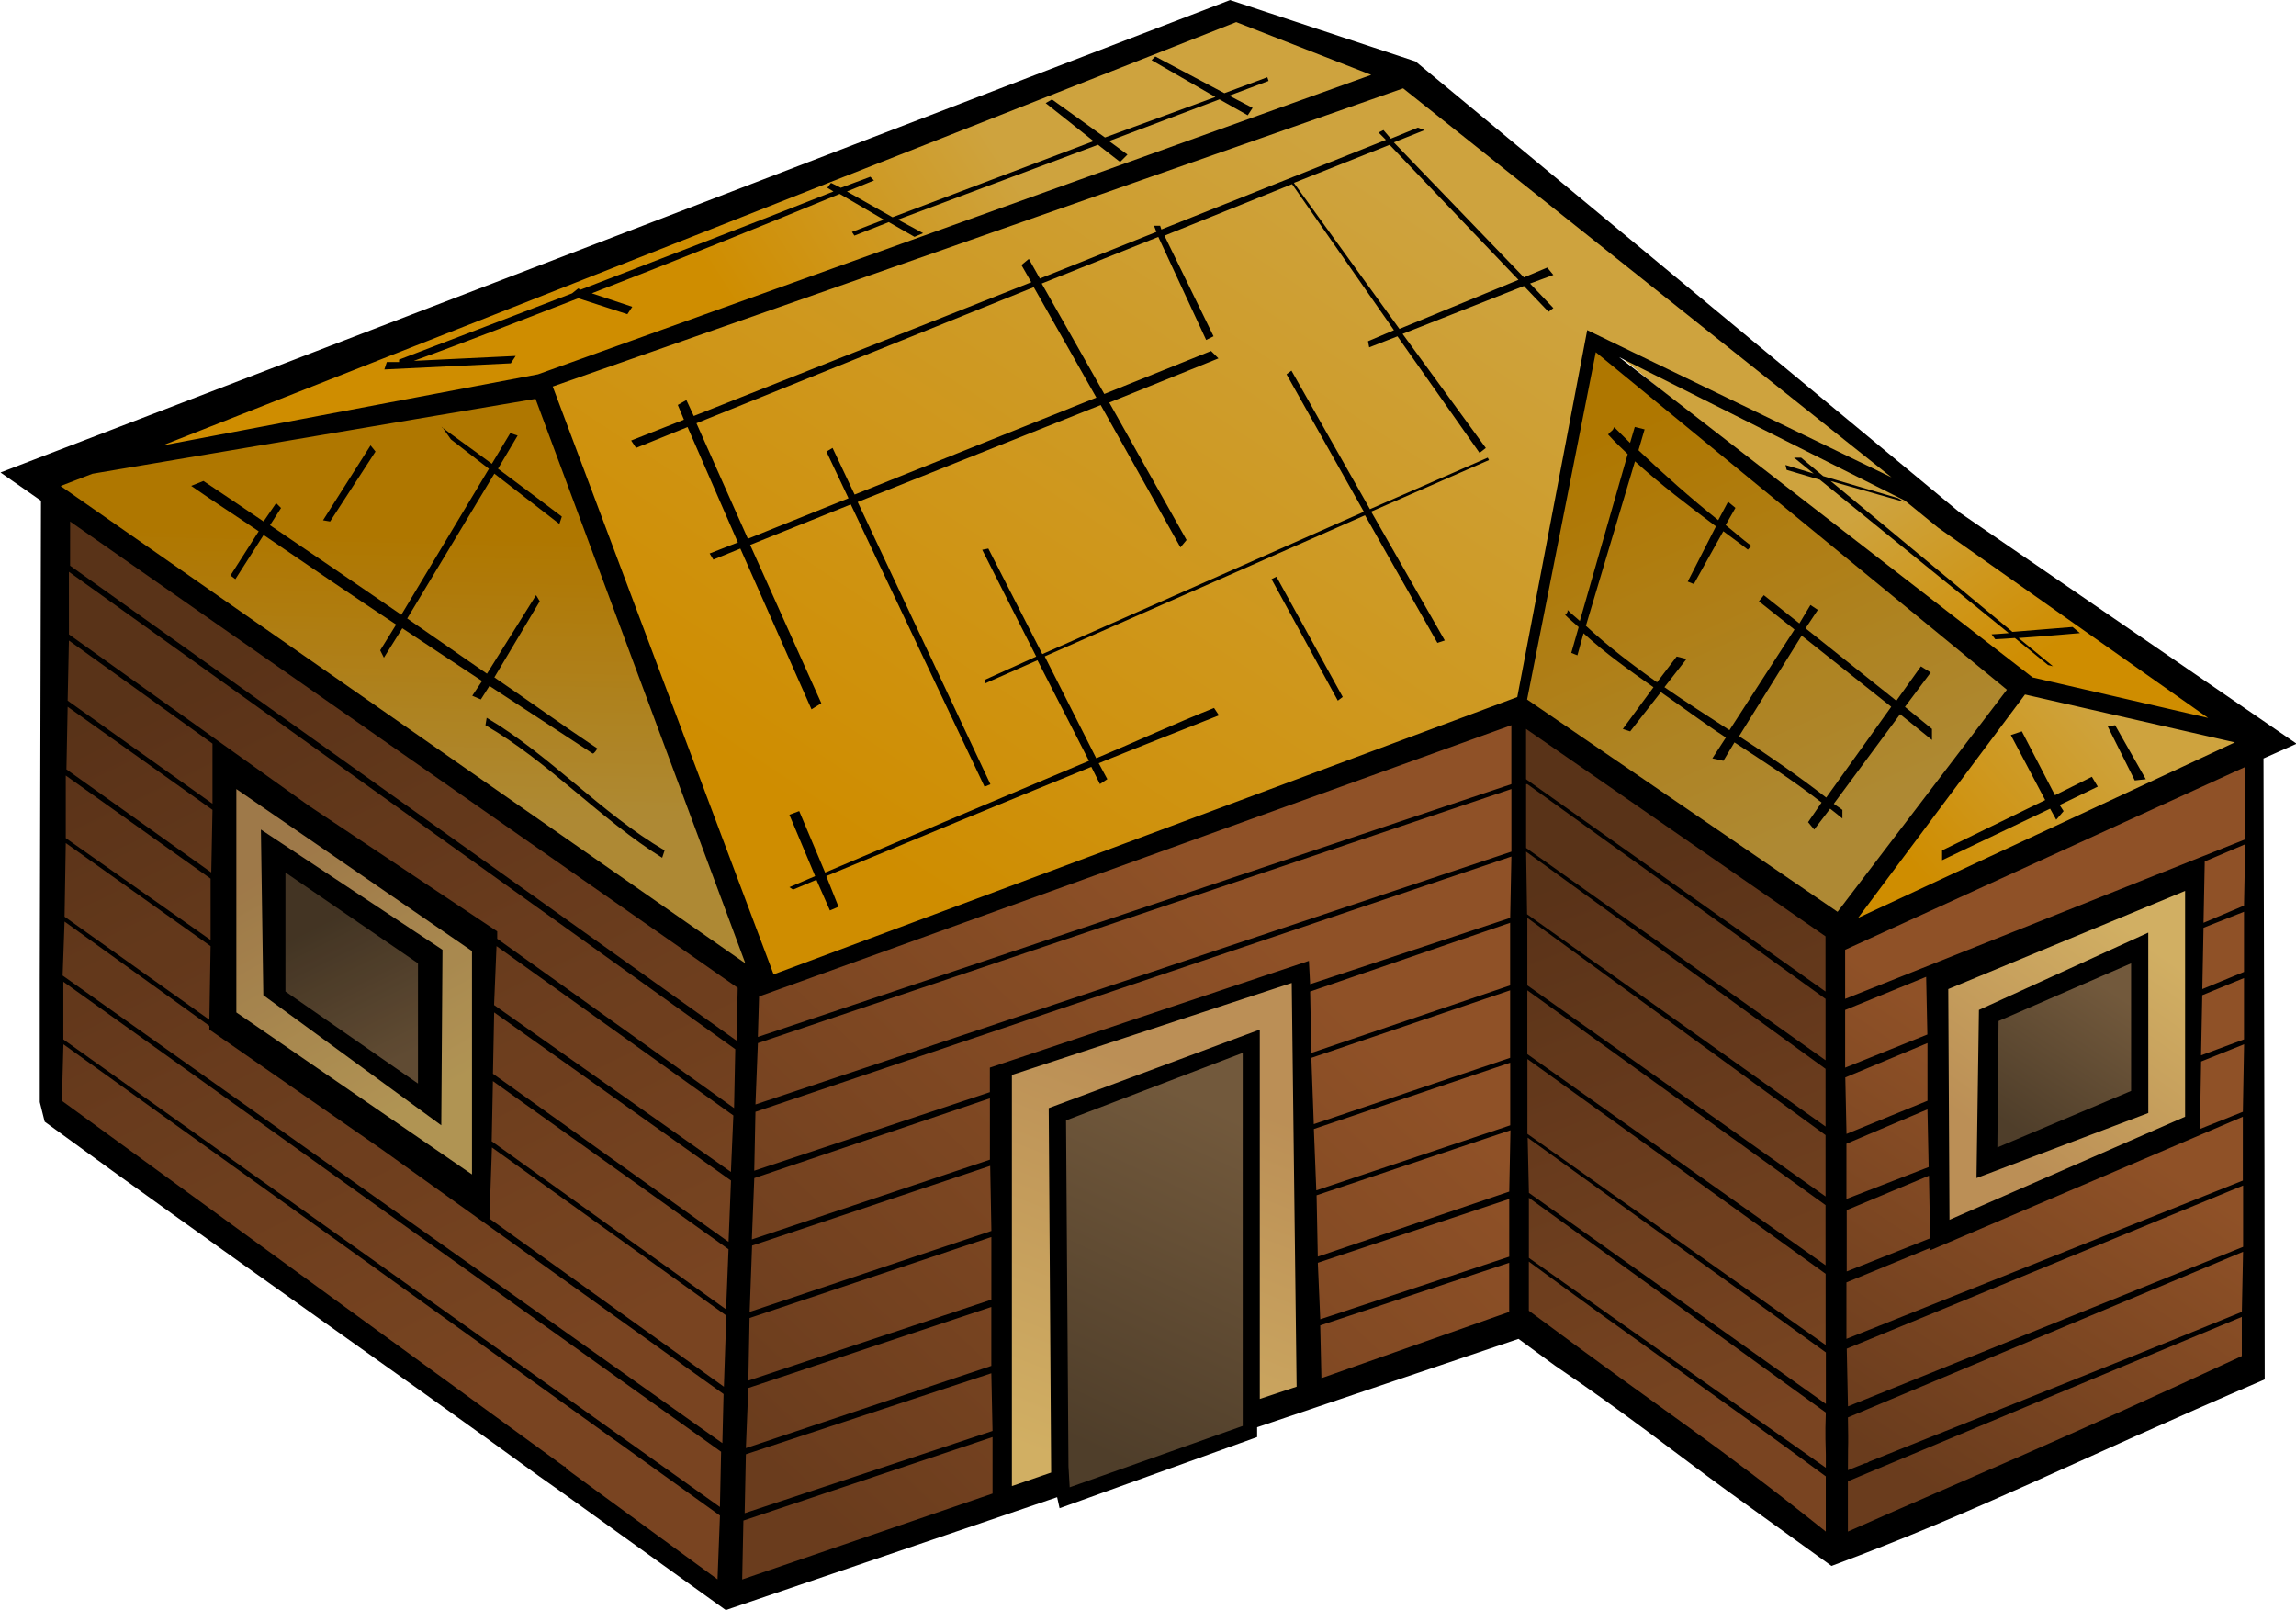 <?xml version="1.0" encoding="UTF-8" standalone="no"?>
<svg id="svg4284" xmlns:rdf="http://www.w3.org/1999/02/22-rdf-syntax-ns#" xmlns="http://www.w3.org/2000/svg" height="158.32mm" width="225.78mm" version="1.1" xmlns:cc="http://creativecommons.org/ns#" xmlns:xlink="http://www.w3.org/1999/xlink" viewBox="0 0 800 560.983" xmlns:dc="http://purl.org/dc/elements/1.1/">
<defs id="defs4286">
<linearGradient id="linearGradient2320">
<stop id="stop2322" stop-color="#6a3c1d" offset="0"/>
<stop id="stop2324" stop-color="#8f5127" offset="1"/>
</linearGradient>
<linearGradient id="linearGradient3332">
<stop id="stop3334" stop-color="#bb8f56" offset="0"/>
<stop id="stop3336" stop-color="#d1af63" offset="1"/>
</linearGradient>
<linearGradient id="linearGradient3405">
<stop id="stop3407" stop-color="#4f3e2a" offset="0"/>
<stop id="stop3409" stop-color="#72593c" offset="1"/>
</linearGradient>
<linearGradient id="linearGradient3494">
<stop id="stop3496" stop-color="#cf8d00" offset="0"/>
<stop id="stop3498" stop-color="#cea33e" offset="1"/>
</linearGradient>
<linearGradient id="linearGradient3456" y2="47.524" xlink:href="#linearGradient2320" gradientUnits="userSpaceOnUse" x2="65.816" y1="29.708" x1="57.124"/>
<linearGradient id="linearGradient3460" y2="40.778" xlink:href="#linearGradient3332" gradientUnits="userSpaceOnUse" x2="62.832" y1="34.508" x1="59.373"/>
<linearGradient id="linearGradient3464" y2="39.697" xlink:href="#linearGradient3405" gradientUnits="userSpaceOnUse" x2="62.227" y1="36.151" x1="60.454"/>
<linearGradient id="linearGradient3470" y2="37.492" xlink:href="#linearGradient2320" gradientUnits="userSpaceOnUse" x2="85.535" y1="51.027" x1="72.692"/>
<linearGradient id="linearGradient3474" y2="50.119" xlink:href="#linearGradient3332" gradientUnits="userSpaceOnUse" x2="79.568" y1="40.605" x1="83.243"/>
<linearGradient id="linearGradient3478" y2="48.735" xlink:href="#linearGradient2320" gradientUnits="userSpaceOnUse" x2="97.47" y1="34.941" x1="92.281"/>
<linearGradient id="linearGradient3482" y2="41.557" xlink:href="#linearGradient2320" gradientUnits="userSpaceOnUse" x2="106.03" y1="50.032" x1="100.37"/>
<linearGradient id="linearGradient3486" y2="36.497" xlink:href="#linearGradient3332" gradientUnits="userSpaceOnUse" x2="106.51" y1="41.686" x1="102.83"/>
<linearGradient id="linearGradient3490" y2="37.924" xlink:href="#linearGradient3405" gradientUnits="userSpaceOnUse" x2="105.9" y1="41.514" x1="103.52"/>
<linearGradient id="linearGradient3500" y2="33.557" xlink:href="#linearGradient3494" gradientUnits="userSpaceOnUse" x2="65.557" y1="26.465" x1="65.73"/>
<linearGradient id="linearGradient3504" y2="41.379" xlink:href="#linearGradient3405" gradientUnits="userSpaceOnUse" x2="84.057" y1="49.732" x1="80.212"/>
<linearGradient id="linearGradient3508" y2="15.703" xlink:href="#linearGradient3494" gradientUnits="userSpaceOnUse" x2="77.03" y1="19.945" x1="70.401"/>
<linearGradient id="linearGradient3512" y2="17.249" xlink:href="#linearGradient3494" gradientUnits="userSpaceOnUse" x2="87.283" y1="35.236" x1="75.351"/>
<linearGradient id="linearGradient3516" y2="34.132" xlink:href="#linearGradient3494" gradientUnits="userSpaceOnUse" x2="98.553" y1="23.437" x1="93.78"/>
<linearGradient id="linearGradient3520" y2="24.895" xlink:href="#linearGradient3494" gradientUnits="userSpaceOnUse" x2="100.85" y1="29.58" x1="103.86"/>
<linearGradient id="linearGradient3524" y2="30.905" xlink:href="#linearGradient3494" gradientUnits="userSpaceOnUse" x2="105.71" y1="35.015" x1="101.07"/>
</defs>
<g id="layer1" transform="translate(-269.71 90.289)">
<g id="g4713" transform="matrix(13.683 0 0 13.683 -3180.4 -264.31)">
<g id="g4408">
<g id="g4386" fill-rule="evenodd" transform="translate(200)">
<g>
<path id="path3453" d="m53.492 25.6-0.087 15.265 17.254 12.497 0.736-15.74-17.903-12.022z" fill="url(#linearGradient3456)"/>
<path id="path3458" d="m57.73 32.303 0.086 6.4 6.487 4.757 0.173-6.789-6.746-4.368z" fill="url(#linearGradient3460)"/>
<path id="path3462" d="m59.2 34.681-0.043 3.33 3.935 2.768 0.043-3.546l-3.935-2.552z" fill="url(#linearGradient3464)"/>
<path id="path3468" d="m71.265 38.011 19.632-7.178-0.086 15.611-5.146 1.859-0.346-10.768-7.568 2.422v10.897l-6.962 2.595 0.476-15.438z" fill="url(#linearGradient3470)"/>
<path id="path3472" d="m77.622 50.811-0.043-10.768 7.827-2.638 0.043 10.811-1.384 0.389-0.043 0.649-4.757 1.687-0.13-0.519-1.514 0.389z" fill="url(#linearGradient3474)"/>
<path id="path3476" d="m90.897 31.135-0.043 15.265l8 5.795 0.259-15.827-8.216-5.232z" fill="url(#linearGradient3478)"/>
<path id="path3480" d="m98.984 52.281-0.13-15.654 10.806-4.886-0.12 15.913-10.556 4.627z" fill="url(#linearGradient3482)"/>
<path id="path3484" d="m101.49 37.622v6.66l6.53-2.811 0.173-6.616-6.703 2.768z" fill="url(#linearGradient3486)"/>
<path id="path3488" d="m102.66 42.335 0.13-3.849s3.762-1.73 3.762-1.557c0 0.173 0.086 3.849 0.086 3.849l-3.978 1.557z" fill="url(#linearGradient3490)"/>
<path id="path3492" d="m52.843 24.951 13.06-2.378 5.665 15.092-18.725-12.714z" fill="url(#linearGradient3500)"/>
<path id="path3502" d="m79.108 50.483-0.044-9.413 4.994-1.724-0.044 9.899-4.729 1.591-0.177-0.354z" fill="url(#linearGradient3504)"/>
<path id="path3506" d="m52.812 24.674 13.126-2.254 21.92-7.822-4.243-1.679-30.803 11.756z" fill="url(#linearGradient3508)"/>
<path id="path3510" d="m65.938 22.553 22.097-8.043 12.905 10.739-8.22-4.022-1.856 9.502-19.313 7.115-5.613-15.291z" fill="url(#linearGradient3512)"/>
<path id="path3514" d="m92.675 21.315-1.812 9.413 8.132 5.613 4.596-6.143-10.916-8.883z" fill="url(#linearGradient3516)"/>
<path id="path3518" d="m92.985 21.448 8.264 4.066s8.927 6.055 8.75 6.055c-0.177 0-6.364-1.326-6.364-1.326l-10.651-8.795z" fill="url(#linearGradient3520)"/>
<path id="path3522" d="m98.951 36.12 4.817-5.922 6.32 1.503-10.872 4.95-0.265-0.53z" fill="url(#linearGradient3524)"/>
</g>
<g fill-opacity=".157">
<path id="path3554" d="m53.492 25.6-0.087 15.265 17.254 12.497 0.736-15.74-17.903-12.022z"/>
<path id="path3556" d="m90.897 31.135-0.043 15.265l8 5.795 0.259-15.827-8.216-5.232z"/>
<path id="path3558" d="m52.843 24.951 13.06-2.378 5.665 15.092-18.725-12.714z"/>
<path id="path3560" d="m92.675 21.315-1.812 9.413 8.132 5.613 4.596-6.143-10.916-8.883z"/>
</g>
</g>
</g>
<path id="path2309" d="m283.47 12.719-31.312 12.031 1.031 0.719-0.031 12.156v0.656 2.5l0.125 0.5c4.417 3.226 8.655 6.161 12.594 9.031l0.531 0.375 4.219 3.031 8.438-2.875 0.062 0.281 5.031-1.812v-0.25l6.656-2.25 0.469 0.344 0.47 0.344c1.812 1.224 3.018 2.191 4.344 3.156l2.688 1.938c3.815-1.421 5.955-2.569 11.031-4.75-0.008-5.795 0.002-3.481-0.031-15.812l0.844-0.375-8.562-5.875-13.875-11.5zm0.156 0.562 3.438 1.344-21.219 7.625-9.562 1.812zm-2.062 0.875-0.094 0.094 1.625 0.938-2.812 1.031l-1.35-0.969-0.16 0.094 1.22 0.968-5.12 1.938-1.16-0.656c0.229-0.095 0.459-0.187 0.688-0.281l-0.094-0.094c-0.242 0.096-0.506 0.185-0.75 0.281l-0.25-0.125-0.094 0.125 0.156 0.094c-2.108 0.835-4.27 1.664-6.438 2.5l-0.062-0.031-0.156 0.125c-1.482 0.571-2.973 1.139-4.406 1.688v0.062h-0.312l-0.062 0.188 3.219-0.156 0.125-0.188-2.594 0.125c1.395-0.504 2.793-1.055 4.188-1.594l1.25 0.406 0.125-0.188-1.031-0.344c2.119-0.822 4.219-1.667 6.312-2.531l1.125 0.656-0.812 0.312 0.062 0.094 0.875-0.344 0.656 0.375 0.219-0.094-0.64-0.345 5.094-1.906 0.562 0.438 0.188-0.188-0.469-0.344 2.812-1.062 0.719 0.406 0.125-0.188-0.594-0.312 1-0.375-0.031-0.094-1.094 0.406zm6.312 0.812 12.438 9.906-7.75-3.75-1.781 9.344-18.938 7.062-5.625-14.969zm0.375 1-0.688 0.281-0.188-0.219-0.125 0.062 0.188 0.188-5.719 2.281-0.031-0.094h-0.156l0.062 0.156-2.969 1.188-0.281-0.5-0.188 0.156 0.25 0.438-8.594 3.406-0.188-0.406-0.219 0.125 0.156 0.375-1.344 0.531 0.125 0.188 1.312-0.531 1.281 2.938-0.719 0.281 0.094 0.156 0.688-0.281 1.812 4.094 0.25-0.156-1.812-4.031 2.562-1.031 3.406 7.188 0.15-0.062-3.38-7.188 6.188-2.469 2.031 3.625 0.156-0.188-1.969-3.5 2.781-1.125-0.188-0.188-2.719 1.094-1.594-2.812 2.969-1.188 1.219 2.625 0.188-0.094-1.25-2.562 3.25-1.312 2.594 3.719-0.66 0.281 0.03 0.156 0.72-0.281 2.09 2.969 0.16-0.125-2.12-2.906 3.09-1.219 0.625 0.656 0.125-0.094-0.594-0.625 0.594-0.219-0.156-0.188-0.594 0.25-3.312-3.438 0.781-0.312zm-0.719 0.438 3.281 3.438-3.031 1.25-2.688-3.719zm-9.062 3.625 1.594 2.812-6.156 2.469-0.562-1.188-0.156 0.094 0.562 1.188-2.562 1.031l-1.31-2.941zm14.312 1.656 10.469 8.594-4.312 5.656-7.906-5.406zm0.594 0.125 7.281 3.656 0.844 0.688 6.875 4.844-4.469-1.031zm-8.344 0.344-0.125 0.094 1.969 3.5-8.188 3.625-1.375-2.688-0.156 0.031 1.375 2.719-1.312 0.594v0.094l1.344-0.594 1.312 2.562c-2.238 0.94-4.471 1.889-6.719 2.844l-0.66-1.565-0.25 0.094 0.656 1.562c-0.22 0.093-0.435 0.188-0.656 0.281l0.094 0.062c0.198-0.082 0.395-0.168 0.594-0.25l0.344 0.781 0.219-0.094-0.312-0.781c2.248-0.932 4.495-1.864 6.75-2.781l0.219 0.438 0.188-0.125-0.219-0.406c1.017-0.413 2.042-0.813 3.062-1.219l-0.125-0.188c-1.018 0.406-1.999 0.862-3 1.281l-1.312-2.594 8.156-3.594 1.844 3.25 0.188-0.062-1.875-3.281 3-1.312-0.031-0.062-3 1.312zm-19.25 0.719 5.344 14.375-17.438-12.156 0.812-0.312zm-2.375 0.719 0.219 0.312c0.209 0.163 0.538 0.418 0.969 0.75l-2.23 3.717c-1.11-0.761-2.228-1.527-3.344-2.281l0.281-0.438-0.125-0.125-0.32 0.468c-0.509-0.344-1.02-0.691-1.531-1.031l-0.312 0.125c0.565 0.395 1.149 0.767 1.719 1.156l-0.719 1.125 0.125 0.094 0.719-1.125c1.121 0.764 2.243 1.533 3.375 2.281l-0.406 0.656 0.094 0.188 0.469-0.75c0.678 0.448 1.351 0.899 2.031 1.344l-0.25 0.375 0.219 0.094 0.219-0.344c0.876 0.573 1.75 1.145 2.625 1.719 0.014 0.006 0.036 0.01 0.125-0.125-0.888-0.592-1.744-1.213-2.625-1.812l1.156-1.938-0.094-0.156-1.25 2c-0.682-0.465-1.351-0.94-2.031-1.406l2.219-3.688c0.747 0.576 1.656 1.281 1.656 1.281l0.062-0.188s-0.869-0.658-1.625-1.219l0.5-0.844-0.188-0.062-0.469 0.781c-0.59-0.438-1.073-0.776-1.281-0.938zm29.844 0c-0.048 0.117-0.054 0.066-0.156 0.188 0.161 0.177 0.328 0.337 0.5 0.5l-1.219 4.25c-0.101-0.096-0.216-0.182-0.312-0.281 0.005 0.033 0.003 0.073-0.062 0.125 0.107 0.11 0.232 0.206 0.344 0.312l-0.188 0.656 0.156 0.062 0.156-0.562c0.55 0.506 1.157 0.936 1.781 1.375l-0.781 1.062 0.188 0.062 0.781-1c0.549 0.38 1.093 0.79 1.656 1.156l-0.344 0.531 0.281 0.062 0.281-0.469c0.762 0.496 1.517 0.986 2.219 1.531l-0.344 0.5 0.156 0.188 0.406-0.531c0.103 0.082 0.212 0.165 0.312 0.25v-0.219c-0.068-0.056-0.15-0.101-0.219-0.156l1.688-2.281 0.812 0.656v-0.281l-0.688-0.562 0.656-0.875-0.25-0.156-0.625 0.875-2.312-1.844 0.312-0.469-0.188-0.125-0.281 0.469-0.906-0.719-0.125 0.156 0.906 0.719-1.656 2.562c-0.558-0.362-1.113-0.717-1.656-1.094l0.562-0.719-0.25-0.062-0.5 0.656c-0.636-0.448-1.26-0.926-1.812-1.438l1.25-4.188c0.649 0.588 1.359 1.128 2.062 1.656l-0.719 1.406 0.156 0.062 0.75-1.344c0.209 0.158 0.419 0.304 0.625 0.469l0.09-0.095c-0.228-0.168-0.435-0.357-0.656-0.531l0.25-0.438-0.188-0.156-0.25 0.469c-0.704-0.563-1.378-1.161-2.031-1.781l0.156-0.531-0.25-0.062-0.12 0.406c-0.14-0.133-0.27-0.271-0.41-0.406zm-31.67 0.466-1.21 1.907 0.18 0.031l1.156-1.781zm36.25 0.312 0.5 0.406-0.719-0.219 0.031 0.125 0.844 0.25 4.812 3.906c-0.165 0.013-0.373 0.031-0.438 0.031l0.094 0.125c0.071 0 0.306-0.019 0.5-0.031l0.844 0.688 0.125 0.031-0.875-0.719c0.651-0.044 1.562-0.125 1.562-0.125l-0.188-0.156s-0.907 0.073-1.531 0.125l-4.63-3.842 1.87 0.531-0.15-0.094-1.91-0.562-0.56-0.469zm-43.9 1.626l17 11.875-0.031 1.344-16.97-12.094zm-0.031 1.281 16.969 12.156-0.031 1.5-6.031-4.312v-0.188l-4.781-3.188-6.125-4.375zm30.75 0.125-0.125 0.062 1.688 3.094 0.125-0.094zm13.375 1.5 2.281 1.812-1.656 2.312c-0.702-0.544-1.445-1.059-2.219-1.562zm-44.125 0.125 3.656 2.625v1.531l-3.688-2.625zm49.812 1.375 5.344 1.219-9.594 4.469zm-49.844 0.312 3.688 2.625-0.031 1.594-3.688-2.625zm10.67 0.282l-0.031 0.188c1.603 0.926 2.929 2.396 4.5 3.375l0.062-0.188c-1.61-0.944-2.92-2.423-4.53-3.376zm26.094 0.188v1.5l-19.188 6.438 0.031-1.031zm15.375 0-0.188 0.031 0.688 1.375 0.281-0.031zm-15 0.094 7.625 5.281v1.406l-7.625-5.406zm12.625 0.062-0.281 0.094 0.875 1.656-2.625 1.281v0.25l2.75-1.312 0.156 0.281 0.188-0.219-0.1-0.155 0.97-0.469-0.15-0.25-0.94 0.469zm5.688 0.906v1.844l-10.188 4.062v-1.25zm-55.5 0.219 3.688 2.625v1.562l-3.688-2.594zm37.188 0.219h0.031l7.594 5.469v1.562l-7.625-5.406zm-32.844 0.125 6 4.125v5.688l-6-4.125zm32.469 0v1.594l-19.25 6.438 0.062-1.562zm-31.844 1.031 0.062 4.219 4.531 3.312 0.031-4.469zm-4.969 0.344 3.688 2.625-0.031 1.875-3.688-2.625zm55.5 0.031-0.031 1.562-1.031 0.438 0.031-1.562zm-18.312 0.188 7.625 5.531v1.469l-7.6-5.406zm-0.375 0.125-0.031 1.562-5.094 1.688-0.031-0.594-8.125 2.719v0.625l-6 2 0.031-1.5zm-31.219 0.406 3.375 2.312v3.062l-3.375-2.344zm48.375 0.469v5.75l-6 2.625-0.031-5.875zm1.5 0.531v1.531l-1.062 0.438 0.031-1.562zm-18.25 0.156 7.594 5.531v1.562l-7.594-5.375zm-37.25 0.094 3.688 2.656v0.094l4.406 3.062 8.688 6.219-0.031 1.25-16.8-11.907zm36.812 0.031v1.594l-5.062 1.719-0.031-1.562zm16.25 0.25-4.312 1.969-0.062 4.281 4.375-1.656zm-42.062 0.344 6.031 4.312-0.062 1.438-6.031-4.25zm41.625 0.438v3.25l-3.406 1.438 0.031-3.219zm-5.219 0.344 0.031 1.469-2.094 0.844v-1.469zm8.094 0.031v1.562l-1.094 0.406 0.031-1.531zm-55.531 0.094 16.75 11.969l-0.03 1.406-16.72-11.906zm31.281 0.031 0.125 10.281-0.938 0.312v-9.406l-5.375 2 0.062 9.281-1 0.344v-10.469zm5.562 0.188v1.719l-5 1.688-0.062-1.688zm0.438 0 7.594 5.469v1.531l-7.594-5.375zm-26.31 0.562l6.031 4.281-0.062 1.562-6-4.281zm36.5 0.781v1.469l-2.062 0.844-0.031-1.438zm-47.469 0.031 16.719 12-0.062 1.625-3.844-2.812-0.031-0.062h-0.031l-12.79-9.312zm55.531 0-0.031 1.719-1.094 0.438 0.031-1.719zm-25.5 0.219v9.188 0.312l-4.406 1.562-0.031-0.531-0.062-8.812zm7.25 0.156 7.594 5.469v1.812l-7.594-5.375zm-0.438 0.094v1.594l-4.938 1.656-0.062-1.562zm-25.906 0.469 6 4.281-0.062 1.531-5.969-4.281zm12.656 0.438v1.562l-6.062 2.031 0.062-1.562zm23.875 0.281 0.031 1.469-2.094 0.812v-1.406zm8.031 0.188v1.625l-10.094 4.031v-1.438l2.125-0.875v0.062l6.875-2.938zm-18.65 0.344l-0.031 1.562-4.875 1.656-0.031-1.562zm0.438 0.188 7.594 5.469v1.312l-7.562-5.375zm-26.375 0.25 5.969 4.281-0.062 1.812l-5.97-4.282zm12.688 0.469 0.031 1.656-6.156 2.062 0.062-1.688zm23.906 0.25 0.031 1.594-2.125 0.844v-1.562zm8 0.25v1.562l-10.062 4.062-0.031-1.469zm-18.188 0.312 7.562 5.469c-0.023 0.588-0.002 0.86 0 1.062v0.344c-2.449-1.731-5.026-3.546-7.562-5.344zm-0.5 0.031v1.469l-4.812 1.594-0.062-1.438zm-13.188 0.969v1.594l-6.188 2.062 0.031-1.594zm31.875 0.375-0.031 1.531c-3.735 1.526-8.369 3.359-9.488 3.812-0.039 0.03-0.072 0.044-0.107 0.043l-0.436 0.176c0.002-1.044 0.015-0.363 0-1.344zm-18.188 0.25c2.501 1.85 5.061 3.62 7.562 5.469v1.406c-2.898-2.32-3.903-2.899-7.562-5.625zm-0.5 0.031v1.25l-4.781 1.688-0.031-1.344zm-13.188 1.125v1.5l-6.25 2.094 0.062-1.531zm31.844 0.25v1c-4.801 2.228-6.82 3.047-10.031 4.469v-1.281c3.47-1.449 5.54-2.32 10.04-4.189zm-31.844 1.438 0.031 1.469-6.312 2.094 0.031-1.5zm0.031 1.625v1.438l-6.375 2.188 0.031-1.5z" fill-rule="evenodd"/>
</g>
</g>
</svg>
